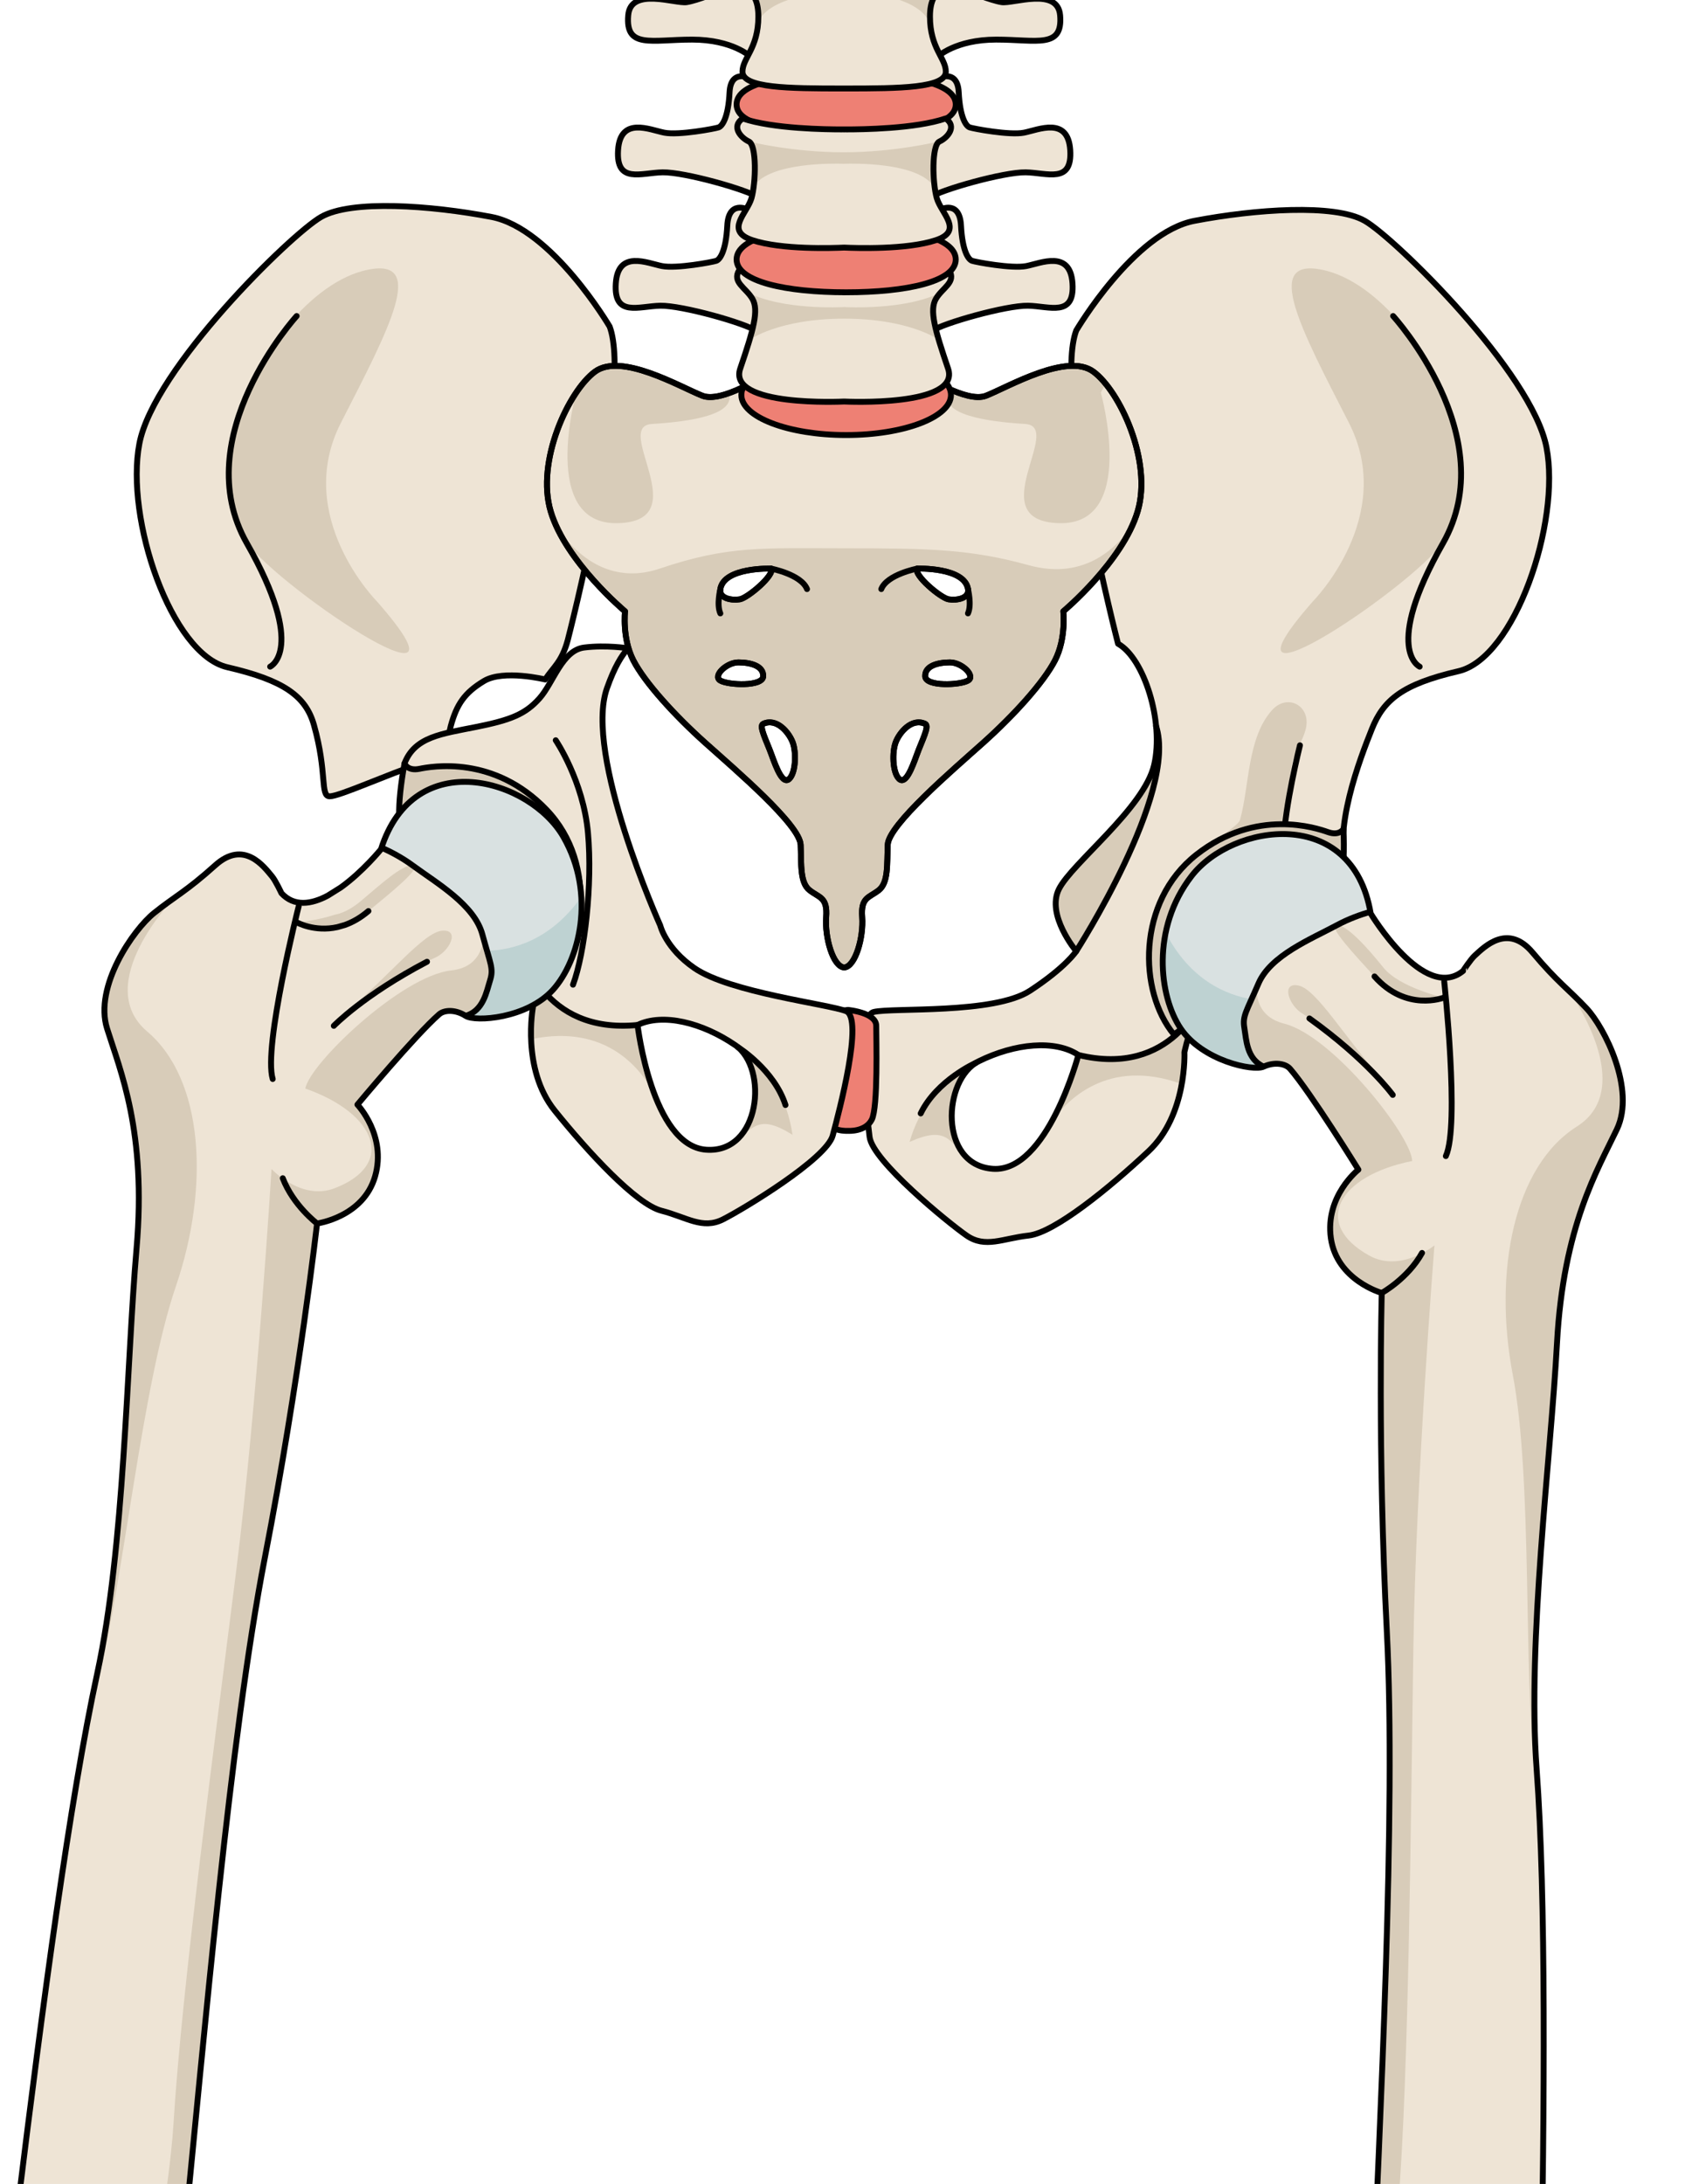 <?xml version="1.0" encoding="utf-8"?>
<!-- Generator: Adobe Illustrator 25.1.0, SVG Export Plug-In . SVG Version: 6.00 Build 0)  -->
<svg version="1.1" id="Camada_1" xmlns="http://www.w3.org/2000/svg" xmlns:xlink="http://www.w3.org/1999/xlink" x="0px" y="0px"
	 width="287.455px" height="370.813px" viewBox="0 0 287.455 370.813" enable-background="new 0 0 287.455 370.813"
	 xml:space="preserve">
<g>
	<defs>
		<rect id="SVGID_1_" width="287.455" height="370.813"/>
	</defs>
	<clipPath id="SVGID_2_">
		<use xlink:href="#SVGID_1_"  overflow="visible"/>
	</clipPath>
	<g clip-path="url(#SVGID_2_)">
		<g>
			<path fill="#EEE4D5" d="M147.734,193.031c0.485,4.08,13.3,14.54,16.483,16.749c3.188,2.204,6.128,0.488,10.539,0
				c4.409-0.494,13.721-8.089,20.34-14.284c6.619-6.199,6.125-16.844,6.125-16.844s1.961-9.312,6.621-15.191
				c4.656-5.884,16.418-15.685,21.075-14.95c-2.697-7.352,2.204-19.852,4.161-24.751c1.965-4.903,5.146-7.597,14.709-9.804
				c9.557-2.207,17.399-25.243,14.949-37.988c-2.454-12.742-25.735-35.534-30.881-38.473c-5.147-2.941-18.627-1.962-28.92,0
				c-10.289,1.96-20.093,18.623-20.093,18.623c-3.922,10.539,7.106,53.183,7.106,53.183c4.411,2.449,7.846,13.233,6.128,20.586
				c-1.717,7.351-13.97,16.665-16.173,21.075c-2.207,4.413,2.939,10.538,2.939,10.538s-1.717,2.695-7.842,6.706
				c-6.127,4.011-23.348,2.852-26.536,3.61C145.282,172.571,147.241,188.947,147.734,193.031z M166.273,180.19
				c6.158-3.041,12.978-3.702,16.934-1.065c0,0-5.277,19.964-14.516,19.329C159.456,197.82,160.116,183.234,166.273,180.19z"/>
			<path fill="#D8CCB9" d="M182.844,161.498c0,0-5.146-6.125-2.939-10.538c2.203-4.41,14.456-13.725,16.173-21.075
				c0.472-2.027,0.542-4.322,0.323-6.626C200.163,134.583,182.844,161.498,182.844,161.498z"/>
			<g>
				<path fill="#D8CCB9" d="M200.769,184.057c-12.618-4.565-19.596,2.8-22.18,6.52c2.936-5.234,4.544-11.181,4.611-11.428
					c2.77,0.459,5.826,1.122,9.141,0.679c7.828-1.052,11.32-8.944,11.32-8.944h0.028c-1.703,4.151-2.468,7.769-2.468,7.769
					S201.322,180.968,200.769,184.057z"/>
				<path fill="#D8CCB9" d="M167.931,179.439l0.004,0.002c-0.558,0.231-1.109,0.476-1.662,0.749
					c-4.979,2.46-6.359,12.468-1.823,16.543v-0.003c-3.206-2.809-3.415-5.739-9.919-2.847
					C157.782,182.441,167.931,179.439,167.931,179.439z"/>
				<path fill="#D8CCB9" d="M177.404,192.519c0.005-0.005,0.005-0.008,0.011-0.011c0,0.003-0.006,0.017-0.006,0.017L177.404,192.519
					z"/>
			</g>
			<path fill="#D8CCB9" d="M219.986,119.443c1.425,0.569,2.391,2.218,1.84,4.376c-0.568,2.243-2.043,3.895-2.416,6.32
				c-0.475,3.061-0.695,6.188-1.027,9.269c-0.573,5.252-1.643,9.533-11.867,8.924c-10.223-0.608,3.617-7.213,4.152-9.129
				c1.613-5.766,1.198-13.885,5.428-18.618C217.298,119.24,218.802,118.965,219.986,119.443z"/>
			<path fill="#D8CCB9" d="M223.071,102.081c0,0,14.248-14.373,6.094-30.298c-8.156-15.922-14.635-27.982-4.644-26.001
				c9.981,1.982,18.987,15.125,21.121,22.451c2.134,7.321,3.621,16.062,0,23.081C242.023,98.335,203.544,124.285,223.071,102.081z"
				/>
			<path fill="none" stroke="#000000" stroke-linecap="round" stroke-linejoin="round" stroke-miterlimit="10" d="M147.734,193.031
				c0.485,4.08,13.3,14.54,16.483,16.749c3.188,2.204,6.128,0.488,10.539,0c4.409-0.494,13.721-8.089,20.34-14.284
				c6.619-6.199,6.125-16.844,6.125-16.844s1.961-9.312,6.621-15.191c4.656-5.884,16.418-15.685,21.075-14.95
				c-2.697-7.352,2.204-19.852,4.161-24.751c1.965-4.903,5.146-7.597,14.709-9.804c9.557-2.207,17.399-25.243,14.949-37.988
				c-2.454-12.742-25.735-35.534-30.881-38.473c-5.147-2.941-18.627-1.962-28.92,0c-10.289,1.96-20.093,18.623-20.093,18.623
				c-3.922,10.539,7.106,53.183,7.106,53.183c4.411,2.449,7.846,13.233,6.128,20.586c-1.717,7.351-13.97,16.665-16.173,21.075
				c-2.207,4.413,2.939,10.538,2.939,10.538s-1.717,2.695-7.842,6.706c-6.127,4.011-23.348,2.852-26.536,3.61
				C145.282,172.571,147.241,188.947,147.734,193.031z M166.273,180.19c6.158-3.041,12.978-3.702,16.934-1.065
				c0,0-5.277,19.964-14.516,19.329C159.456,197.82,160.116,183.234,166.273,180.19z"/>
			<path fill="none" stroke="#000000" stroke-linecap="round" stroke-linejoin="round" stroke-miterlimit="10" d="M236.68,53.659
				c0,0,18.737,20.517,8.465,38.581c-10.269,18.065-3.96,20.95-3.96,20.95"/>
			<path fill="none" stroke="#000000" stroke-linecap="round" stroke-linejoin="round" stroke-miterlimit="10" d="M220.85,126.545
				c0,0-2.628,10.563-2.75,16.39c-0.126,5.827-7.433,5.397-7.433,5.397"/>
			<path fill="none" stroke="#000000" stroke-linecap="round" stroke-linejoin="round" stroke-miterlimit="10" d="M182.844,161.498
				c0,0,17.323-26.918,13.551-38.243"/>
			<g>
				<path fill="#D8CCB9" d="M228.249,140.738c0,0-0.661,1.239-2.63,0.545c-1.967-0.694-12.187-4.15-22.354,3.827
					c-10.167,7.978-9.872,23.243-3.828,30.54c0,0,11.828-8.298,18.89-13.752C225.389,156.443,228.795,155.585,228.249,140.738z"/>
				<path fill="none" stroke="#000000" stroke-linecap="round" stroke-linejoin="round" stroke-miterlimit="10" d="M228.249,140.738
					c0,0-0.661,1.239-2.63,0.545c-1.967-0.694-12.187-4.15-22.354,3.827c-10.167,7.978-9.872,23.243-3.828,30.54
					c0,0,11.828-8.298,18.89-13.752C225.389,156.443,228.795,155.585,228.249,140.738z"/>
			</g>
			<path fill="none" stroke="#000000" stroke-linecap="round" stroke-linejoin="round" stroke-miterlimit="10" d="M204.314,169.438
				c0,0-5.154,13.578-21.107,9.687"/>
			<path fill="none" stroke="#000000" stroke-linecap="round" stroke-linejoin="round" stroke-miterlimit="10" d="M165.804,180.452
				c0,0-6.648,2.938-9.385,8.596"/>
			<g>
				<path fill="#EEE4D5" d="M56.014,135.204c1.659,0,9.622-3.65,15.594-5.641c5.972-1.991,3.982-2.654,4.977-6.304
					c0.995-3.65,2.323-5.64,5.641-7.631c3.318-1.991,10.394-0.261,10.394-0.261c1.4-2.147,2.831-2.943,3.847-6.731
					c0,0,11.031-42.644,7.11-53.183c0,0-9.804-16.663-20.098-18.623c-10.294-1.962-23.774-2.941-28.917,0
					c-5.146,2.939-28.429,25.731-30.879,38.473c-2.453,12.745,5.392,35.781,14.949,37.988c9.557,2.207,13.313,4.889,14.704,9.804
					C55.637,131.226,54.355,135.204,56.014,135.204z"/>
				<path fill="#D8CCB9" d="M64.01,102.081c0,0-14.245-14.373-6.091-30.298c8.15-15.922,14.629-27.982,4.647-26.001
					c-9.99,1.982-18.997,15.125-21.126,22.451c-2.132,7.321-3.624,16.062,0,23.081C45.061,98.335,83.535,124.285,64.01,102.081z"/>
				<path fill="none" stroke="#000000" stroke-linecap="round" stroke-linejoin="round" stroke-miterlimit="10" d="M50.399,53.659
					c0,0-18.729,20.517-8.461,38.581c10.27,18.065,3.959,20.95,3.959,20.95"/>
				<path fill="none" stroke="#000000" stroke-linecap="round" stroke-linejoin="round" stroke-miterlimit="10" d="M56.014,135.204
					c1.659,0,9.622-3.65,15.594-5.641c5.972-1.991,3.982-2.654,4.977-6.304c0.995-3.65,2.323-5.64,5.641-7.631
					c3.318-1.991,10.394-0.261,10.394-0.261c1.4-2.147,2.831-2.943,3.847-6.731c0,0,11.031-42.644,7.11-53.183
					c0,0-9.804-16.663-20.098-18.623c-10.294-1.962-23.774-2.941-28.917,0c-5.146,2.939-28.429,25.731-30.879,38.473
					c-2.453,12.745,5.392,35.781,14.949,37.988c9.557,2.207,13.313,4.889,14.704,9.804
					C55.637,131.226,54.355,135.204,56.014,135.204z"/>
			</g>
			<path fill="#EE8074" d="M144.072,192.004c0,0,2.966,0.22,4.042-1.913c1.075-2.134,0.751-13.652,0.751-15.917
				c0-2.267-4.793-2.704-4.793-2.704s-4.802,0.438-4.802,2.704c0,2.266-0.322,13.783,0.753,15.917
				C141.1,192.224,144.072,192.004,144.072,192.004z"/>
			<path fill="none" stroke="#000000" stroke-linecap="round" stroke-linejoin="round" stroke-miterlimit="10" d="M144.072,192.004
				c0,0,2.966,0.22,4.042-1.913c1.075-2.134,0.751-13.652,0.751-15.917c0-2.267-4.793-2.704-4.793-2.704s-4.802,0.438-4.802,2.704
				c0,2.266-0.322,13.783,0.753,15.917C141.1,192.224,144.072,192.004,144.072,192.004z"/>
			<g>
				<g>
					<path fill="#EEE4D5" d="M185.751,63.099c-4.461-3.276-14.41,2.573-18.232,4.091c-3.283,1.303-10.586-3.507-10.586-3.507
						l-13.512-0.117l-13.522,0.117c0,0-7.3,4.81-10.577,3.507c-3.829-1.518-13.772-7.367-18.236-4.091
						c-4.461,3.272-10.073,15.201-7.525,23.74c2.549,8.536,12.626,16.959,12.626,16.959s-0.514,4.559,1.4,8.302
						c1.914,3.738,7.012,9.357,12.244,14.036c5.225,4.674,16.062,13.916,16.192,17.308c0.128,3.391-0.131,6.43,1.53,7.718
						c1.656,1.287,3.061,1.171,2.805,4.561c-0.254,3.393,1.146,8.42,3.062,8.539c1.91-0.119,3.312-5.146,3.059-8.539
						c-0.258-3.39,1.146-3.274,2.801-4.561c1.66-1.289,1.404-4.327,1.535-7.718c0.125-3.392,10.967-12.634,16.193-17.308
						c5.227-4.678,10.326-10.297,12.238-14.036c1.918-3.743,1.402-8.302,1.402-8.302s10.074-8.423,12.624-16.959
						C195.823,78.3,190.216,66.371,185.751,63.099z M122.378,100.019c0.616-3.76,8.622-3.477,8.622-3.477
						c0.68,1.064-3.969,4.989-5.319,5.214C124.336,101.981,122.12,101.629,122.378,100.019z M122.378,115.554
						c-1.343-0.783,1.041-3.084,3.059-3.084c2.02,0,4.28,0.558,4.223,2.354C129.597,116.619,123.726,116.34,122.378,115.554z
						 M134.121,132.213c-1.102,1.121-2.199-1.74-3.052-4.097c-0.852-2.355-2.197-4.856-1.41-5.218
						c2.322-1.066,4.398,1.516,5.012,3.146C135.284,127.671,135.222,131.091,134.121,132.213z M155.831,96.542
						c0,0,8.014-0.283,8.626,3.477c0.259,1.61-1.958,1.962-3.303,1.737C159.81,101.532,155.161,97.607,155.831,96.542z
						 M155.767,128.117c-0.85,2.357-1.951,5.218-3.051,4.097c-1.102-1.122-1.164-4.542-0.551-6.168
						c0.613-1.631,2.685-4.213,5.012-3.146C157.966,123.26,156.618,125.761,155.767,128.117z M164.457,115.554
						c-1.345,0.786-7.218,1.065-7.276-0.73c-0.062-1.795,2.199-2.354,4.213-2.354C163.417,112.47,165.799,114.771,164.457,115.554z"
						/>
					<g>
						<path fill="#D8CCB9" d="M185.751,63.099c-4.461-3.276-14.41,2.573-18.232,4.091c-1.442,0.572-3.657-0.034-5.693-0.897
							c-0.238,0.121-0.472,0.237-0.711,0.359c-1.367,3.733,6.314,4.921,13.049,5.333c6.737,0.413-7.64,16.482,5.766,16.844
							c13.399,0.363,7.086-22.177,7.086-22.177l0.808-1.518C187.128,64.288,186.43,63.593,185.751,63.099z"/>
						<path fill="#D8CCB9" d="M110.748,71.985c6.675-0.406,14.267-1.581,13.073-5.233c-1.668,0.593-3.334,0.899-4.5,0.438
							c-3.829-1.518-13.772-7.367-18.236-4.091c-1.043,0.764-2.145,2.004-3.191,3.553l0,0c0,0-6.309,22.54,7.092,22.177
							C118.382,88.468,104.009,72.398,110.748,71.985z"/>
					</g>
					<path fill="#D8CCB9" d="M192.521,88.879c-2.379,3.698-7.961,9.795-17.781,7.079c-9.782-2.705-16.826-2.868-30.983-2.868
						c-14.159,0-19.985-0.501-31.661,3.448c-11.617,3.924-17.735-7.585-17.802-7.708c3.335,7.809,11.894,14.969,11.894,14.969
						s-0.514,4.559,1.4,8.302c1.914,3.738,7.012,9.357,12.244,14.036c5.225,4.674,16.062,13.916,16.192,17.308
						c0.128,3.391-0.131,6.43,1.53,7.718c1.656,1.287,3.061,1.171,2.805,4.561c-0.254,3.393,1.146,8.42,3.062,8.539
						c1.91-0.119,3.312-5.146,3.059-8.539c-0.258-3.39,1.146-3.274,2.801-4.561c1.66-1.289,1.404-4.327,1.535-7.718
						c0.125-3.392,10.967-12.634,16.193-17.308c5.227-4.678,10.326-10.297,12.238-14.036c1.918-3.743,1.402-8.302,1.402-8.302
						S189.172,96.671,192.521,88.879z M122.378,100.019c0.616-3.76,8.622-3.477,8.622-3.477c0.68,1.064-3.969,4.989-5.319,5.214
						C124.336,101.981,122.12,101.629,122.378,100.019z M122.378,115.554c-1.343-0.783,1.041-3.084,3.059-3.084
						c2.02,0,4.28,0.558,4.223,2.354C129.597,116.619,123.726,116.34,122.378,115.554z M134.121,132.213
						c-1.102,1.121-2.199-1.74-3.052-4.097c-0.852-2.355-2.197-4.856-1.41-5.218c2.322-1.066,4.398,1.516,5.012,3.146
						C135.284,127.671,135.222,131.091,134.121,132.213z M155.831,96.542c0,0,8.014-0.283,8.626,3.477
						c0.259,1.61-1.958,1.962-3.303,1.737C159.81,101.532,155.161,97.607,155.831,96.542z M155.767,128.117
						c-0.85,2.357-1.951,5.218-3.051,4.097c-1.102-1.122-1.164-4.542-0.551-6.168c0.613-1.631,2.685-4.213,5.012-3.146
						C157.966,123.26,156.618,125.761,155.767,128.117z M164.457,115.554c-1.345,0.786-7.218,1.065-7.276-0.73
						c-0.062-1.795,2.199-2.354,4.213-2.354C163.417,112.47,165.799,114.771,164.457,115.554z"/>
					<path fill="none" stroke="#000000" stroke-linecap="round" stroke-linejoin="round" stroke-miterlimit="10" d="M185.751,63.099
						c-4.461-3.276-14.41,2.573-18.232,4.091c-3.283,1.303-10.586-3.507-10.586-3.507l-13.512-0.117l-13.522,0.117
						c0,0-7.3,4.81-10.577,3.507c-3.829-1.518-13.772-7.367-18.236-4.091c-4.461,3.272-10.073,15.201-7.525,23.74
						c2.549,8.536,12.626,16.959,12.626,16.959s-0.514,4.559,1.4,8.302c1.914,3.738,7.012,9.357,12.244,14.036
						c5.225,4.674,16.062,13.916,16.192,17.308c0.128,3.391-0.131,6.43,1.53,7.718c1.656,1.287,3.061,1.171,2.805,4.561
						c-0.254,3.393,1.146,8.42,3.062,8.539c1.91-0.119,3.312-5.146,3.059-8.539c-0.258-3.39,1.146-3.274,2.801-4.561
						c1.66-1.289,1.404-4.327,1.535-7.718c0.125-3.392,10.967-12.634,16.193-17.308c5.227-4.678,10.326-10.297,12.238-14.036
						c1.918-3.743,1.402-8.302,1.402-8.302s10.074-8.423,12.624-16.959C195.823,78.3,190.216,66.371,185.751,63.099z
						 M122.378,100.019c0.616-3.76,8.622-3.477,8.622-3.477c0.68,1.064-3.969,4.989-5.319,5.214
						C124.336,101.981,122.12,101.629,122.378,100.019z M122.378,115.554c-1.343-0.783,1.041-3.084,3.059-3.084
						c2.02,0,4.28,0.558,4.223,2.354C129.597,116.619,123.726,116.34,122.378,115.554z M134.121,132.213
						c-1.102,1.121-2.199-1.74-3.052-4.097c-0.852-2.355-2.197-4.856-1.41-5.218c2.322-1.066,4.398,1.516,5.012,3.146
						C135.284,127.671,135.222,131.091,134.121,132.213z M155.831,96.542c0,0,8.014-0.283,8.626,3.477
						c0.259,1.61-1.958,1.962-3.303,1.737C159.81,101.532,155.161,97.607,155.831,96.542z M155.767,128.117
						c-0.85,2.357-1.951,5.218-3.051,4.097c-1.102-1.122-1.164-4.542-0.551-6.168c0.613-1.631,2.685-4.213,5.012-3.146
						C157.966,123.26,156.618,125.761,155.767,128.117z M164.457,115.554c-1.345,0.786-7.218,1.065-7.276-0.73
						c-0.062-1.795,2.199-2.354,4.213-2.354C163.417,112.47,165.799,114.771,164.457,115.554z"/>
					<path fill="none" stroke="#000000" stroke-linecap="round" stroke-linejoin="round" stroke-miterlimit="10" d="M185.751,63.099
						c-4.461-3.276-14.41,2.573-18.232,4.091c-3.283,1.303-10.586-3.507-10.586-3.507l-13.512-0.117l-13.522,0.117
						c0,0-7.3,4.81-10.577,3.507c-3.829-1.518-13.772-7.367-18.236-4.091c-4.461,3.272-10.073,15.201-7.525,23.74
						c2.549,8.536,12.626,16.959,12.626,16.959s-0.514,4.559,1.4,8.302c1.914,3.738,7.012,9.357,12.244,14.036
						c5.225,4.674,16.062,13.916,16.192,17.308c0.128,3.391-0.131,6.43,1.53,7.718c1.656,1.287,3.061,1.171,2.805,4.561
						c-0.254,3.393,1.146,8.42,3.062,8.539c1.91-0.119,3.312-5.146,3.059-8.539c-0.258-3.39,1.146-3.274,2.801-4.561
						c1.66-1.289,1.404-4.327,1.535-7.718c0.125-3.392,10.967-12.634,16.193-17.308c5.227-4.678,10.326-10.297,12.238-14.036
						c1.918-3.743,1.402-8.302,1.402-8.302s10.074-8.423,12.624-16.959C195.823,78.3,190.216,66.371,185.751,63.099z
						 M122.378,100.019c0.616-3.76,8.622-3.477,8.622-3.477c0.68,1.064-3.969,4.989-5.319,5.214
						C124.336,101.981,122.12,101.629,122.378,100.019z M122.378,115.554c-1.343-0.783,1.041-3.084,3.059-3.084
						c2.02,0,4.28,0.558,4.223,2.354C129.597,116.619,123.726,116.34,122.378,115.554z M134.121,132.213
						c-1.102,1.121-2.199-1.74-3.052-4.097c-0.852-2.355-2.197-4.856-1.41-5.218c2.322-1.066,4.398,1.516,5.012,3.146
						C135.284,127.671,135.222,131.091,134.121,132.213z M155.831,96.542c0,0,8.014-0.283,8.626,3.477
						c0.259,1.61-1.958,1.962-3.303,1.737C159.81,101.532,155.161,97.607,155.831,96.542z M155.767,128.117
						c-0.85,2.357-1.951,5.218-3.051,4.097c-1.102-1.122-1.164-4.542-0.551-6.168c0.613-1.631,2.685-4.213,5.012-3.146
						C157.966,123.26,156.618,125.761,155.767,128.117z M164.457,115.554c-1.345,0.786-7.218,1.065-7.276-0.73
						c-0.062-1.795,2.199-2.354,4.213-2.354C163.417,112.47,165.799,114.771,164.457,115.554z"/>
					<path fill="#EE8074" d="M159.667-113.643c0,2.402-7.123,2.664-15.911,2.664c-8.79,0-15.911-0.261-15.911-2.664
						c0-2.403,7.121-2.925,15.911-2.925C152.544-116.568,159.667-116.046,159.667-113.643z"/>
					<path fill="none" stroke="#000000" stroke-linecap="round" stroke-linejoin="round" stroke-miterlimit="10" d="
						M159.667-113.643c0,2.402-7.123,2.664-15.911,2.664c-8.79,0-15.911-0.261-15.911-2.664c0-2.403,7.121-2.925,15.911-2.925
						C152.544-116.568,159.667-116.046,159.667-113.643z"/>
					<path fill="#EEE4D5" d="M158.165-111.413c0-2.385-12.479-2.168-14.754-2.107c-2.275-0.061-14.75-0.278-14.75,2.107
						c0,2.622,2.287,3.906,2.287,6.47c0,2.565-2.287,3.092-2.287,5.709c0,2.389,12.475,0.438,14.75,0.062
						c2.275,0.376,14.754,2.326,14.754-0.062c0-2.617-2.286-3.144-2.286-5.709C155.879-107.507,158.165-108.791,158.165-111.413z"/>
					<path fill="#D8CCB9" d="M143.387-111.215c-11.329,0-13.802,2.179-14.014,2.296h-0.002c0.539,1.017,1.241,1.936,1.487,3.112
						c0,0,0.01,0,0.02-0.002c3.996-4.859,21.018-4.859,25.02,0c0.024,0.004,0.047,0.008,0.07,0.01
						c0.24-1.182,0.945-2.104,1.492-3.126l-0.061,0.006C157.189-109.037,154.713-111.215,143.387-111.215z"/>
					<path fill="none" stroke="#000000" stroke-linecap="round" stroke-linejoin="round" stroke-miterlimit="10" d="
						M158.165-111.413c0-2.385-12.479-2.168-14.754-2.107c-2.275-0.061-14.75-0.278-14.75,2.107c0,2.622,2.287,3.906,2.287,6.47
						c0,2.565-2.287,3.092-2.287,5.709c0,2.389,12.475,0.438,14.75,0.062c2.275,0.376,14.754,2.326,14.754-0.062
						c0-2.617-2.286-3.144-2.286-5.709C155.879-107.507,158.165-108.791,158.165-111.413z"/>
					<path fill="#EEE4D5" d="M127.845-95.933c0,0-1.295,3.776-4.739,3.776c-3.443,0-3.558-1.269-5.429-1.269
						c-1.87,0-2.355,1.542-2.355,3.809c0,3.983,1.834,5.218,3.349,5.218c1.515,0,1.437-2.265,6.159-0.617
						c4.715,1.647,6.961,3.09,6.961,3.09S134.304-94.836,127.845-95.933z"/>
					<path fill="#EEE4D5" d="M158.986-95.933c0,0,1.29,3.776,4.73,3.776c3.445,0,3.561-1.269,5.433-1.269
						c1.871,0,2.358,1.542,2.358,3.809c0,3.983-1.834,5.218-3.355,5.218c-1.514,0-1.438-2.265-6.152-0.617
						c-4.719,1.647-6.964,3.09-6.964,3.09S152.525-94.836,158.986-95.933z"/>
					<path fill="none" stroke="#000000" stroke-linecap="round" stroke-linejoin="round" stroke-miterlimit="10" d="M127.845-95.933
						c0,0-1.295,3.776-4.739,3.776c-3.443,0-3.558-1.269-5.429-1.269c-1.87,0-2.355,1.542-2.355,3.809
						c0,3.983,1.834,5.218,3.349,5.218c1.515,0,1.437-2.265,6.159-0.617c4.715,1.647,6.961,3.09,6.961,3.09
						S134.304-94.836,127.845-95.933z"/>
					<path fill="none" stroke="#000000" stroke-linecap="round" stroke-linejoin="round" stroke-miterlimit="10" d="M158.986-95.933
						c0,0,1.29,3.776,4.73,3.776c3.445,0,3.561-1.269,5.433-1.269c1.871,0,2.358,1.542,2.358,3.809c0,3.983-1.834,5.218-3.355,5.218
						c-1.514,0-1.438-2.265-6.152-0.617c-4.719,1.647-6.964,3.09-6.964,3.09S152.525-94.836,158.986-95.933z"/>
					<path fill="#EE8074" d="M160.652-96.556c0,2.553-7.562,2.828-16.896,2.828c-9.336,0-16.898-0.274-16.898-2.828
						s7.562-3.109,16.898-3.109C153.089-99.665,160.652-99.109,160.652-96.556z"/>
					<path fill="none" stroke="#000000" stroke-linecap="round" stroke-linejoin="round" stroke-miterlimit="10" d="M160.652-96.556
						c0,2.553-7.562,2.828-16.896,2.828c-9.336,0-16.898-0.274-16.898-2.828s7.562-3.109,16.898-3.109
						C153.089-99.665,160.652-99.109,160.652-96.556z"/>
					<path fill="#EEE4D5" d="M158.546-94.101c0-3.024-12.828-2.616-15.135-2.523c-2.304-0.094-15.133-0.502-15.133,2.523
						c0,2.562,2.034,3.498,2.034,6.993c0,3.5-2.034,3.266-2.034,6.706c0,3.13,12.829,0.893,15.133,0.467
						c2.307,0.426,15.135,2.663,15.135-0.467c0-3.44-2.035-3.206-2.035-6.706C156.511-90.603,158.546-91.539,158.546-94.101z"/>
					<path fill="#D8CCB9" d="M156.105-88.056c0.177-0.061,0.338-0.129,0.488-0.193c0.265-1.843,1.139-2.882,1.627-4.137
						c-0.018-0.022-0.026-0.037-0.026-0.037s-4.942-1.977-14.782-1.982l0,0c-0.01,0-0.016,0-0.016,0c-0.02,0-0.025,0-0.037,0l0,0
						c-9.534,0.006-14.471,1.861-14.764,1.977c0.482,1.278,1.376,2.325,1.641,4.205c0.133,0.059,0.276,0.11,0.432,0.168
						C135.064-93.342,151.706-93.342,156.105-88.056z"/>
					<path fill="none" stroke="#000000" stroke-linecap="round" stroke-linejoin="round" stroke-miterlimit="10" d="M158.546-94.101
						c0-3.024-12.828-2.616-15.135-2.523c-2.304-0.094-15.133-0.502-15.133,2.523c0,2.562,2.034,3.498,2.034,6.993
						c0,3.5-2.034,3.266-2.034,6.706c0,3.13,12.829,0.893,15.133,0.467c2.307,0.426,15.135,2.663,15.135-0.467
						c0-3.44-2.035-3.206-2.035-6.706C156.511-90.603,158.546-91.539,158.546-94.101z"/>
					<g>
						<path fill="#EE8074" d="M161.394-76.75c0,2.667-7.899,3.366-17.638,3.366c-9.741,0-17.641-0.699-17.641-3.366
							c0-2.663,7.899-3.652,17.641-3.652C153.495-80.402,161.394-79.413,161.394-76.75z"/>
						<path fill="none" stroke="#000000" stroke-linecap="round" stroke-linejoin="round" stroke-miterlimit="10" d="M161.394-76.75
							c0,2.667-7.899,3.366-17.638,3.366c-9.741,0-17.641-0.699-17.641-3.366c0-2.663,7.899-3.652,17.641-3.652
							C153.495-80.402,161.394-79.413,161.394-76.75z"/>
						<path fill="#EEE4D5" d="M126.589-74.556c0,0-2.227,0.674-1.592,5.19c-4.31,1.739-7.463,2.232-9.588,2.232
							c-2.126,0-7.8-1.818-7.8,2.727c0,4.542,5.161,3.194,8.074,3.194c2.912,0,7.128-0.913,11.5,1.997
							C131.159-64.407,133.337-72.654,126.589-74.556z"/>
						<path fill="#EEE4D5" d="M160.237-74.556c0,0,2.227,0.674,1.588,5.19c4.31,1.739,7.465,2.232,9.593,2.232
							c2.124,0,7.794-1.818,7.794,2.727c0,4.542-5.158,3.194-8.07,3.194c-2.912,0-7.132-0.913-11.5,1.997
							C155.669-64.407,153.489-72.654,160.237-74.556z"/>
						<path fill="none" stroke="#000000" stroke-linecap="round" stroke-linejoin="round" stroke-miterlimit="10" d="
							M126.589-74.556c0,0-2.227,0.674-1.592,5.19c-4.31,1.739-7.463,2.232-9.588,2.232c-2.126,0-7.8-1.818-7.8,2.727
							c0,4.542,5.161,3.194,8.074,3.194c2.912,0,7.128-0.913,11.5,1.997C131.159-64.407,133.337-72.654,126.589-74.556z"/>
						<path fill="none" stroke="#000000" stroke-linecap="round" stroke-linejoin="round" stroke-miterlimit="10" d="
							M160.237-74.556c0,0,2.227,0.674,1.588,5.19c4.31,1.739,7.465,2.232,9.593,2.232c2.124,0,7.794-1.818,7.794,2.727
							c0,4.542-5.158,3.194-8.07,3.194c-2.912,0-7.132-0.913-11.5,1.997C155.669-64.407,153.489-72.654,160.237-74.556z"/>
						<path fill="#EEE4D5" d="M157.571-67.951c0-2.526,3.48-3.792,3.48-5.773c0-1.936-6.669-2.61-17.282-2.636v-0.004
							c-0.123,0-0.236,0-0.357,0c-0.115,0-0.234,0-0.357,0v0.004c-10.608,0.025-17.275,0.7-17.275,2.636
							c0,1.981,3.478,3.247,3.478,5.773c0,2.534-0.602,4.508-1.738,6.272c-1.141,1.758-1.559,2.197-0.427,4.068
							c3.412-2.033,14.224-2.638,16.319-2.734c2.096,0.097,12.91,0.701,16.318,2.734c1.139-1.871,0.717-2.311-0.424-4.068
							C158.169-63.443,157.571-65.417,157.571-67.951z"/>
						<path fill="#D8CCB9" d="M143.411-73.383L143.411-73.383c-0.01,0-0.016,0-0.016,0c-0.02,0-0.025,0-0.037,0l0,0
							c-11.688-0.008-16.195,1.979-16.201,1.98c0.973,0.986,2.1,2.017,2.1,3.452c0,0.333-0.014,0.651-0.034,0.965l0,0
							c3.62-5.045,13.372-4.476,14.136-4.422v0.005c0,0,0.012-0.002,0.028-0.002c0.015,0,0.025,0.002,0.025,0.002v-0.005
							c0.767-0.053,10.52-0.622,14.137,4.422c0.016-0.011,0.033-0.026,0.049-0.039c-0.016-0.299-0.025-0.61-0.025-0.926
							c0-1.409,1.081-2.428,2.043-3.397c0-0.034,0-0.055,0-0.055S155.109-73.391,143.411-73.383z"/>
						<path fill="none" stroke="#000000" stroke-linecap="round" stroke-linejoin="round" stroke-miterlimit="10" d="
							M157.571-67.951c0-2.526,3.48-3.792,3.48-5.773c0-1.936-6.669-2.61-17.282-2.636v-0.004c-0.123,0-0.236,0-0.357,0
							c-0.115,0-0.234,0-0.357,0v0.004c-10.608,0.025-17.275,0.7-17.275,2.636c0,1.981,3.478,3.247,3.478,5.773
							c0,2.534-0.602,4.508-1.738,6.272c-1.141,1.758-1.559,2.197-0.427,4.068c3.412-2.033,14.224-2.638,16.319-2.734
							c2.096,0.097,12.91,0.701,16.318,2.734c1.139-1.871,0.717-2.311-0.424-4.068C158.169-63.443,157.571-65.417,157.571-67.951z"
							/>
					</g>
					<path fill="#EEE4D5" d="M128.073,13.518c0,0-3.9-2.25-4.126,2.143c-0.222,4.397-1.273,5.771-1.87,5.973
						c-0.604,0.209-6.74,1.374-9.21,0.895c-2.472-0.484-7.485-2.814-7.862,2.954c-0.371,5.765,3.894,3.842,7.565,3.777
						c3.663-0.07,14.448,2.951,16.394,4.323C130.911,34.957,133.539,17.43,128.073,13.518z"/>
					<path fill="#EEE4D5" d="M158.753,13.518c0,0,3.902-2.25,4.123,2.143c0.225,4.397,1.274,5.771,1.873,5.973
						c0.6,0.209,6.737,1.374,9.213,0.895c2.466-0.484,7.484-2.814,7.858,2.954c0.374,5.765-3.892,3.842-7.562,3.777
						c-3.669-0.07-14.448,2.951-16.396,4.323C155.917,34.957,153.288,17.43,158.753,13.518z"/>
					<path fill="none" stroke="#000000" stroke-linecap="round" stroke-linejoin="round" stroke-miterlimit="10" d="M128.073,13.518
						c0,0-3.9-2.25-4.126,2.143c-0.222,4.397-1.273,5.771-1.87,5.973c-0.604,0.209-6.74,1.374-9.21,0.895
						c-2.472-0.484-7.485-2.814-7.862,2.954c-0.371,5.765,3.894,3.842,7.565,3.777c3.663-0.07,14.448,2.951,16.394,4.323
						C130.911,34.957,133.539,17.43,128.073,13.518z"/>
					<path fill="none" stroke="#000000" stroke-linecap="round" stroke-linejoin="round" stroke-miterlimit="10" d="M158.753,13.518
						c0,0,3.902-2.25,4.123,2.143c0.225,4.397,1.274,5.771,1.873,5.973c0.6,0.209,6.737,1.374,9.213,0.895
						c2.466-0.484,7.484-2.814,7.858,2.954c0.374,5.765-3.892,3.842-7.562,3.777c-3.669-0.07-14.448,2.951-16.396,4.323
						C155.917,34.957,153.288,17.43,158.753,13.518z"/>
					<path fill="#EEE4D5" d="M127.001,35.563c0,0-3.225-1.646-3.443,2.747c-0.227,4.394-1.277,5.768-1.874,5.973
						c-0.597,0.207-6.739,1.372-9.207,0.893c-2.47-0.479-7.486-2.813-7.858,2.954c-0.377,5.769,3.891,3.846,7.557,3.775
						c3.668-0.068,14.449,2.953,16.396,4.329C130.515,57.605,132.47,39.476,127.001,35.563z"/>
					<path fill="#EEE4D5" d="M159.825,35.563c0,0,3.217-1.646,3.443,2.747c0.226,4.394,1.275,5.768,1.875,5.973
						c0.598,0.207,6.736,1.372,9.203,0.893c2.475-0.479,7.49-2.813,7.861,2.954c0.377,5.769-3.889,3.846-7.557,3.775
						c-3.67-0.068-14.452,2.953-16.399,4.329C156.307,57.605,154.359,39.476,159.825,35.563z"/>
					<path fill="none" stroke="#000000" stroke-linecap="round" stroke-linejoin="round" stroke-miterlimit="10" d="M127.001,35.563
						c0,0-3.225-1.646-3.443,2.747c-0.227,4.394-1.277,5.768-1.874,5.973c-0.597,0.207-6.739,1.372-9.207,0.893
						c-2.47-0.479-7.486-2.813-7.858,2.954c-0.377,5.769,3.891,3.846,7.557,3.775c3.668-0.068,14.449,2.953,16.396,4.329
						C130.515,57.605,132.47,39.476,127.001,35.563z"/>
					<path fill="none" stroke="#000000" stroke-linecap="round" stroke-linejoin="round" stroke-miterlimit="10" d="M159.825,35.563
						c0,0,3.217-1.646,3.443,2.747c0.226,4.394,1.275,5.768,1.875,5.973c0.598,0.207,6.736,1.372,9.203,0.893
						c2.475-0.479,7.49-2.813,7.861,2.954c0.377,5.769-3.889,3.846-7.557,3.775c-3.67-0.068-14.452,2.953-16.399,4.329
						C156.307,57.605,154.359,39.476,159.825,35.563z"/>
					<path fill="#EE8074" d="M162.373,17.735c0,3.759-8.336,4.749-18.617,4.749c-10.282,0-18.616-0.99-18.616-4.749
						c0-3.757,8.334-5.161,18.616-5.161C154.037,12.574,162.373,13.978,162.373,17.735z"/>
					<path fill="none" stroke="#000000" stroke-linecap="round" stroke-linejoin="round" stroke-miterlimit="10" d="M162.373,17.735
						c0,3.759-8.336,4.749-18.617,4.749c-10.282,0-18.616-0.99-18.616-4.749c0-3.757,8.334-5.161,18.616-5.161
						C154.037,12.574,162.373,13.978,162.373,17.735z"/>
					<g>
						<path fill="#EE8074" d="M162.072-55.57c0,3.49-8.198,4.407-18.316,4.407c-10.12,0-18.319-0.917-18.319-4.407
							c0-3.489,8.199-4.789,18.319-4.789C153.874-60.359,162.072-59.059,162.072-55.57z"/>
						<path fill="none" stroke="#000000" stroke-linecap="round" stroke-linejoin="round" stroke-miterlimit="10" d="M162.072-55.57
							c0,3.49-8.198,4.407-18.316,4.407c-10.12,0-18.319-0.917-18.319-4.407c0-3.489,8.199-4.789,18.319-4.789
							C153.874-60.359,162.072-59.059,162.072-55.57z"/>
						<path fill="#EEE4D5" d="M126.367-52.831c0,0-2.345,0.755-1.671,5.847c-4.534,1.96-7.852,2.517-10.083,2.517
							c-2.231,0-8.198-2.048-8.198,3.068c0,5.123,5.423,3.6,8.487,3.6c3.063,0,7.497-1.025,12.087,2.255
							C131.171-41.399,133.462-50.686,126.367-52.831z"/>
						<path fill="#EEE4D5" d="M160.458-52.831c0,0,2.346,0.755,1.675,5.847c4.528,1.96,7.846,2.517,10.079,2.517
							s8.201-2.048,8.201,3.068c0,5.123-5.426,3.6-8.486,3.6c-3.059,0-7.494-1.025-12.097,2.255
							C155.655-41.399,153.366-50.686,160.458-52.831z"/>
						<path fill="none" stroke="#000000" stroke-linecap="round" stroke-linejoin="round" stroke-miterlimit="10" d="
							M126.367-52.831c0,0-2.345,0.755-1.671,5.847c-4.534,1.96-7.852,2.517-10.083,2.517c-2.231,0-8.198-2.048-8.198,3.068
							c0,5.123,5.423,3.6,8.487,3.6c3.063,0,7.497-1.025,12.087,2.255C131.171-41.399,133.462-50.686,126.367-52.831z"/>
						<path fill="none" stroke="#000000" stroke-linecap="round" stroke-linejoin="round" stroke-miterlimit="10" d="
							M160.458-52.831c0,0,2.346,0.755,1.675,5.847c4.528,1.96,7.846,2.517,10.079,2.517s8.201-2.048,8.201,3.068
							c0,5.123-5.426,3.6-8.486,3.6c-3.059,0-7.494-1.025-12.097,2.255C155.655-41.399,153.366-50.686,160.458-52.831z"/>
						<path fill="#EEE4D5" d="M158.53-45.183c0-3.245,2.758-4.842,2.758-6.71c0-1.838-4.125-4.31-17.519-4.394
							c0-0.004,0-0.004,0-0.004c-0.123,0-0.233,0-0.357,0c-0.118,0-0.234,0-0.357,0c0,0,0,0,0,0.004
							c-13.391,0.084-17.515,2.556-17.515,4.394c0,1.868,2.758,3.465,2.758,6.71c0,3.246,0.178,4.235-0.721,5.389
							c-0.898,1.154-2.879,4.124-1.318,5.719c2.773-1.845,14.911-2.061,17.152-2.254c2.247,0.194,14.384,0.41,17.155,2.254
							c1.564-1.595-0.421-4.564-1.313-5.719C158.348-40.948,158.53-41.937,158.53-45.183z"/>
						<path fill="#D8CCB9" d="M143.411-52.831L143.411-52.831c-0.01,0-0.016,0-0.016,0c-0.02,0-0.025,0-0.037,0l0,0
							c-13.061,0.009-16.617,3.513-16.617,3.513h-0.004c0.749,1.098,1.561,2.37,1.561,4.135c0,0.452,0.002,0.859,0.007,1.232
							c0.099,0.068,0.202,0.138,0.305,0.204c3.954-7.132,13.974-6.397,14.749-6.33v0.006c0,0,0.012,0,0.028-0.003
							c0.015,0.003,0.025,0.003,0.025,0.003v-0.006c0.777-0.067,10.797-0.802,14.748,6.33c0.13-0.08,0.248-0.162,0.365-0.237
							c0-0.365,0.006-0.76,0.006-1.199c0-1.745,0.799-3.011,1.533-4.1c-0.02-0.025-0.033-0.034-0.033-0.034
							S156.476-52.822,143.411-52.831z"/>
						<path fill="none" stroke="#000000" stroke-linecap="round" stroke-linejoin="round" stroke-miterlimit="10" d="M158.53-45.183
							c0-3.245,2.758-4.842,2.758-6.71c0-1.838-4.125-4.31-17.519-4.394c0-0.004,0-0.004,0-0.004c-0.123,0-0.233,0-0.357,0
							c-0.118,0-0.234,0-0.357,0c0,0,0,0,0,0.004c-13.391,0.084-17.515,2.556-17.515,4.394c0,1.868,2.758,3.465,2.758,6.71
							c0,3.246,0.178,4.235-0.721,5.389c-0.898,1.154-2.879,4.124-1.318,5.719c2.773-1.845,14.911-2.061,17.152-2.254
							c2.247,0.194,14.384,0.41,17.155,2.254c1.564-1.595-0.421-4.564-1.313-5.719C158.348-40.948,158.53-41.937,158.53-45.183z"/>
					</g>
					<path fill="#EE8074" d="M161.56,67.058c0,3.759-7.975,6.808-17.804,6.808c-9.835,0-17.806-3.048-17.806-6.808
						c0-3.759,7.971-6.807,17.806-6.807C153.585,60.251,161.56,63.299,161.56,67.058z"/>
					<path fill="none" stroke="#000000" stroke-linecap="round" stroke-linejoin="round" stroke-miterlimit="10" d="M161.56,67.058
						c0,3.759-7.975,6.808-17.804,6.808c-9.835,0-17.806-3.048-17.806-6.808c0-3.759,7.971-6.807,17.806-6.807
						C153.585,60.251,161.56,63.299,161.56,67.058z"/>
					<path fill="#EEE4D5" d="M159.003,50.736c1.123-1.919,3.506-2.813,2.24-4.876c-4.168-0.749-17.714,3.711-17.832,3.751
						c-0.113-0.04-13.658-4.5-17.828-3.751c-1.266,2.063,1.117,2.958,2.242,4.876c1.121,1.924,0.193,5.221-2.062,11.833
						c-2.246,6.572,17.424,5.618,17.648,5.606c0.225,0.012,19.897,0.965,17.654-5.606C158.81,55.957,157.88,52.66,159.003,50.736z"
						/>
					<path fill="#D8CCB9" d="M159.003,50.736c0.237-0.409,0.535-0.769,0.845-1.108c-5.923,3.095-16.207,2.521-16.427,2.507l0,0
						h-0.01h-0.004l0,0c-0.227,0.014-10.505,0.587-16.426-2.507c0.307,0.339,0.607,0.699,0.844,1.108
						c0.802,1.377,0.551,3.466-0.482,6.957l0.006,0.002c0,0,4.918-3.59,16.062-3.59c11.145,0,16.072,3.59,16.072,3.59v-0.002
						C158.45,54.202,158.198,52.114,159.003,50.736z"/>
					<path fill="none" stroke="#000000" stroke-linecap="round" stroke-linejoin="round" stroke-miterlimit="10" d="M159.003,50.736
						c1.123-1.919,3.506-2.813,2.24-4.876c-4.168-0.749-17.714,3.711-17.832,3.751c-0.113-0.04-13.658-4.5-17.828-3.751
						c-1.266,2.063,1.117,2.958,2.242,4.876c1.121,1.924,0.193,5.221-2.062,11.833c-2.246,6.572,17.424,5.618,17.648,5.606
						c0.225,0.012,19.897,0.965,17.654-5.606C158.81,55.957,157.88,52.66,159.003,50.736z"/>
					<path fill="#EE8074" d="M162.373,44.058c0,3.757-8.336,5.57-18.617,5.57c-10.282,0-18.616-1.813-18.616-5.57
						c0-3.765,8.334-5.576,18.616-5.576C154.037,38.482,162.373,40.293,162.373,44.058z"/>
					<path fill="none" stroke="#000000" stroke-linecap="round" stroke-linejoin="round" stroke-miterlimit="10" d="M162.373,44.058
						c0,3.757-8.336,5.57-18.617,5.57c-10.282,0-18.616-1.813-18.616-5.57c0-3.765,8.334-5.576,18.616-5.576
						C154.037,38.482,162.373,40.293,162.373,44.058z"/>
					<path fill="#EEE4D5" d="M159.603,24.028c1.35-0.618,3.069-2.54,1.049-3.913c-5.104,1.754-14.271,1.863-16.883,1.858v-0.006
						c0,0-0.128,0.003-0.357,0.006c-0.227-0.003-0.357-0.006-0.357-0.006v0.006c-2.606,0.005-11.778-0.104-16.878-1.858
						c-2.021,1.373-0.3,3.295,1.045,3.913c1.35,0.616,1.199,7.003,0.452,9.613c-0.748,2.606-4.631,5.54,0.151,7.138
						c4.933,1.654,13.73,1.344,15.586,1.257c1.861,0.087,10.654,0.397,15.592-1.257c4.777-1.598,0.895-4.531,0.148-7.138
						C158.4,31.031,158.257,24.644,159.603,24.028z"/>
					<path fill="#D8CCB9" d="M159.471,24.112c-0.028-0.054-0.046-0.084-0.046-0.084s-7.26,1.82-16.096,1.831
						c-8.844-0.011-16.107-1.831-16.107-1.831c1.071,0.487,1.197,4.588,0.837,7.57l0,0c2.802-4.081,13.691-3.844,15.183-3.79v0.006
						c0,0,0.032-0.004,0.088-0.006c0.047,0.002,0.082,0.006,0.082,0.006v-0.006c1.487-0.054,12.381-0.291,15.186,3.79
						c0.056-0.031,0.107-0.067,0.158-0.102C158.425,28.652,158.536,24.859,159.471,24.112z"/>
					<path fill="none" stroke="#000000" stroke-linecap="round" stroke-linejoin="round" stroke-miterlimit="10" d="M159.603,24.028
						c1.35-0.618,3.069-2.54,1.049-3.913c-5.104,1.754-14.271,1.863-16.883,1.858v-0.006c0,0-0.128,0.003-0.357,0.006
						c-0.227-0.003-0.357-0.006-0.357-0.006v0.006c-2.606,0.005-11.778-0.104-16.878-1.858c-2.021,1.373-0.3,3.295,1.045,3.913
						c1.35,0.616,1.199,7.003,0.452,9.613c-0.748,2.606-4.631,5.54,0.151,7.138c4.933,1.654,13.73,1.344,15.586,1.257
						c1.861,0.087,10.654,0.397,15.592-1.257c4.777-1.598,0.895-4.531,0.148-7.138C158.4,31.031,158.257,24.644,159.603,24.028z"/>
					<g>
						<path fill="#EE8074" d="M162.373-31.649c0,3.761-8.336,4.748-18.617,4.748c-10.282,0-18.616-0.987-18.616-4.748
							c0-3.758,8.334-5.158,18.616-5.158C154.037-36.807,162.373-35.407,162.373-31.649z"/>
						<path fill="none" stroke="#000000" stroke-linecap="round" stroke-linejoin="round" stroke-miterlimit="10" d="
							M162.373-31.649c0,3.761-8.336,4.748-18.617,4.748c-10.282,0-18.616-0.987-18.616-4.748c0-3.758,8.334-5.158,18.616-5.158
							C154.037-36.807,162.373-35.407,162.373-31.649z"/>
						<path fill="#EEE4D5" d="M126.367-30.083c0,0-2.345,0.342-1.671,5.434c-4.534,1.959-7.852,2.515-10.083,2.515
							c-2.231,0-8.198-1.64-8.198,3.484c0,5.118,5.423,3.599,8.487,3.599c3.063,0,7.497-1.027,12.087,2.252
							C131.171-18.653,133.462-27.942,126.367-30.083z"/>
						<path fill="#EEE4D5" d="M160.458-30.083c0,0,2.346,0.342,1.675,5.434c4.528,1.959,7.846,2.515,10.079,2.515
							s8.201-1.64,8.201,3.484c0,5.118-5.426,3.599-8.486,3.599c-3.059,0-7.494-1.027-12.097,2.252
							C155.655-18.653,153.366-27.942,160.458-30.083z"/>
						<path fill="none" stroke="#000000" stroke-linecap="round" stroke-linejoin="round" stroke-miterlimit="10" d="
							M126.367-30.083c0,0-2.345,0.342-1.671,5.434c-4.534,1.959-7.852,2.515-10.083,2.515c-2.231,0-8.198-1.64-8.198,3.484
							c0,5.118,5.423,3.599,8.487,3.599c3.063,0,7.497-1.027,12.087,2.252C131.171-18.653,133.462-27.942,126.367-30.083z"/>
						<path fill="none" stroke="#000000" stroke-linecap="round" stroke-linejoin="round" stroke-miterlimit="10" d="
							M160.458-30.083c0,0,2.346,0.342,1.675,5.434c4.528,1.959,7.846,2.515,10.079,2.515s8.201-1.64,8.201,3.484
							c0,5.118-5.426,3.599-8.486,3.599c-3.059,0-7.494-1.027-12.097,2.252C155.655-18.653,153.366-27.942,160.458-30.083z"/>
						<path fill="#EEE4D5" d="M161.288-28.746c0-2.828-9.452-3.947-17.519-4.009v-0.002c-0.119,0-0.236,0-0.357,0.002
							c-0.115-0.002-0.238-0.002-0.357-0.002v0.002c-8.064,0.062-17.515,1.182-17.515,4.009c0,2.918,2.996,2.422,2.996,7.538
							c0,5.113-3.059,7.642-1.976,10.666c3.355-2.436,14.698-2.759,16.851-2.799c2.155,0.041,13.498,0.364,16.856,2.799
							c1.084-3.024-1.979-5.553-1.979-10.666C158.289-26.324,161.288-25.828,161.288-28.746z"/>
						<path fill="#D8CCB9" d="M143.427-29.16c-0.016,0-0.027,0.002-0.04,0.002c-0.015,0-0.028-0.002-0.04-0.002v0.002
							c-8.838,0.011-14.326,2.107-16.5,3.142c0.807,0.914,1.689,2.034,1.689,4.808c0,0.162-0.013,0.316-0.019,0.471
							c0.004,0.003,0.006,0.003,0.006,0.003c3.054-5.204,11.423-6.159,14.863-6.159c3.441,0,11.805,0.955,14.86,6.159
							c0.02-0.011,0.038-0.025,0.061-0.04c-0.006-0.144-0.018-0.284-0.018-0.434c0-2.754,0.87-3.883,1.67-4.788
							c-2.142-1.028-7.64-3.15-16.532-3.161V-29.16z"/>
						<path fill="none" stroke="#000000" stroke-linecap="round" stroke-linejoin="round" stroke-miterlimit="10" d="
							M161.288-28.746c0-2.828-9.452-3.947-17.519-4.009v-0.002c-0.119,0-0.236,0-0.357,0.002c-0.115-0.002-0.238-0.002-0.357-0.002
							v0.002c-8.064,0.062-17.515,1.182-17.515,4.009c0,2.918,2.996,2.422,2.996,7.538c0,5.113-3.059,7.642-1.976,10.666
							c3.355-2.436,14.698-2.759,16.851-2.799c2.155,0.041,13.498,0.364,16.856,2.799c1.084-3.024-1.979-5.553-1.979-10.666
							C158.289-26.324,161.288-25.828,161.288-28.746z"/>
					</g>
					<g>
						<path fill="#EEE4D5" d="M125.854-5.639c0,0-1.007-0.277-1.593,3.707c-2.422,0.537-5.676,1.993-7.6,2.301
							c-1.922,0.304-9.52-2.603-9.932,2.222c-0.498,5.724,3.916,4.132,10.848,4.132c6.936,0,9.941,2.912,9.941,2.912
							S135.465,0.306,125.854-5.639z"/>
						<path fill="#EEE4D5" d="M160.966-5.639c0,0,1.014-0.277,1.598,3.707c2.419,0.537,5.678,1.993,7.602,2.301
							c1.919,0.304,9.521-2.603,9.938,2.222c0.491,5.724-3.922,4.132-10.856,4.132c-6.934,0-9.941,2.912-9.941,2.912
							S151.359,0.306,160.966-5.639z"/>
						<path fill="none" stroke="#000000" stroke-linecap="round" stroke-linejoin="round" stroke-miterlimit="10" d="M125.854-5.639
							c0,0-1.007-0.277-1.593,3.707c-2.422,0.537-5.676,1.993-7.6,2.301c-1.922,0.304-9.52-2.603-9.932,2.222
							c-0.498,5.724,3.916,4.132,10.848,4.132c6.936,0,9.941,2.912,9.941,2.912S135.465,0.306,125.854-5.639z"/>
						<path fill="none" stroke="#000000" stroke-linecap="round" stroke-linejoin="round" stroke-miterlimit="10" d="M160.966-5.639
							c0,0,1.014-0.277,1.598,3.707c2.419,0.537,5.678,1.993,7.602,2.301c1.919,0.304,9.521-2.603,9.938,2.222
							c0.491,5.724-3.922,4.132-10.856,4.132c-6.934,0-9.941,2.912-9.941,2.912S151.359,0.306,160.966-5.639z"/>
						<path fill="#EE8074" d="M162.373-8.011c0,3.76-8.336,4.748-18.617,4.748c-10.282,0-18.616-0.989-18.616-4.748
							c0-3.762,8.334-5.161,18.616-5.161C154.037-13.172,162.373-11.773,162.373-8.011z"/>
						<path fill="none" stroke="#000000" stroke-linecap="round" stroke-linejoin="round" stroke-miterlimit="10" d="M162.373-8.011
							c0,3.76-8.336,4.748-18.617,4.748c-10.282,0-18.616-0.989-18.616-4.748c0-3.762,8.334-5.161,18.616-5.161
							C154.037-13.172,162.373-11.773,162.373-8.011z"/>
						<path fill="#EEE4D5" d="M161.288-4.88c-0.053-3.33-15.339-2.96-17.877-2.873c-2.535-0.087-17.82-0.457-17.871,2.873
							c-0.062,3.632,3.297,2.308,3.297,7.699c0,5.39-2.697,7.038-2.697,9.349c0,2.786,7.812,2.855,16.915,2.858l0,0
							c0.122,0,0.241,0,0.357,0c0.121,0,0.238,0,0.357,0l0,0c9.107-0.004,16.918-0.073,16.918-2.858
							c0-2.311-2.693-3.959-2.693-9.349C157.993-2.572,161.352-1.248,161.288-4.88z"/>
						<path fill="#D8CCB9" d="M143.411-4.027l-0.02,0.015v-0.015c-11.33,0-17.059,1.52-17.059,1.52l0,0
							c0.979,1.107,2.504,1.693,2.504,5.327c0,0.272-0.015,0.526-0.027,0.78c0.011,0.002,0.02,0.008,0.027,0.011
							c2.648-5.1,14.555-5.062,14.555-5.062v-0.017l0.02,0.017c0,0,11.803-0.037,14.426,5.062c0.061-0.026,0.116-0.054,0.174-0.079
							c-0.006-0.231-0.018-0.462-0.018-0.712c0-3.465,1.385-4.16,2.362-5.177c-0.023-0.098-0.035-0.15-0.035-0.15
							S154.648-4.027,143.411-4.027z"/>
						<path fill="none" stroke="#000000" stroke-linecap="round" stroke-linejoin="round" stroke-miterlimit="10" d="M161.288-4.88
							c-0.053-3.33-15.339-2.96-17.877-2.873c-2.535-0.087-17.82-0.457-17.871,2.873c-0.062,3.632,3.297,2.308,3.297,7.699
							c0,5.39-2.697,7.038-2.697,9.349c0,2.786,7.812,2.855,16.915,2.858l0,0c0.122,0,0.241,0,0.357,0c0.121,0,0.238,0,0.357,0l0,0
							c9.107-0.004,16.918-0.073,16.918-2.858c0-2.311-2.693-3.959-2.693-9.349C157.993-2.572,161.352-1.248,161.288-4.88z"/>
					</g>
					<g>
						<g>
							<path fill="none" stroke="#000000" stroke-linecap="round" stroke-linejoin="round" stroke-miterlimit="10" d="
								M122.378,100.019c0,0-0.666,2.672,0,4.128"/>
							<path fill="none" stroke="#000000" stroke-linecap="round" stroke-linejoin="round" stroke-miterlimit="10" d="M131,96.542
								c0,0,5.118,0.985,6.105,3.477"/>
						</g>
						<g>
							<path fill="none" stroke="#000000" stroke-linecap="round" stroke-linejoin="round" stroke-miterlimit="10" d="
								M164.449,100.019c0,0,0.663,2.672,0,4.128"/>
							<path fill="none" stroke="#000000" stroke-linecap="round" stroke-linejoin="round" stroke-miterlimit="10" d="
								M155.824,96.542c0,0-5.114,0.985-6.102,3.477"/>
						</g>
					</g>
				</g>
			</g>
			<g>
				<path fill="#EEE4D5" d="M67.367,137.29c4.716-0.072,14.982,11.286,18.763,17.766c3.785,6.477,4.414,15.971,4.414,15.971
					s-1.98,10.47,3.697,17.538c5.681,7.064,13.832,15.894,18.132,17.003c4.299,1.103,6.966,3.215,10.431,1.482
					c3.463-1.739,17.621-10.292,18.674-14.263c1.06-3.974,5.308-19.911,2.259-21.108c-3.046-1.199-19.731-3.152-25.763-7.307
					c-4.878-3.36-5.803-7.234-5.803-7.234s-13.032-29.023-9.055-40.278c1.297-3.67,2.476-5.519,3.587-6.787
					c0,0-3.711-0.599-7.465-0.127c-3.754,0.472-5.204,5.963-7.595,8.64c-2.391,2.676-4.877,3.664-10.742,4.841
					c-5.865,1.177-10.437,1.652-12.182,6.204 M119.965,195.209c-9.233-0.671-11.649-21.179-11.649-21.179
					c4.292-2.054,10.946-0.44,16.616,3.437C130.598,181.346,129.202,195.881,119.965,195.209z"/>
				<g>
					<path fill="#D8CCB9" d="M90.235,176.443c13.134-2.744,19.01,5.529,21.046,9.575c-2.176-5.596-2.932-11.71-2.962-11.963
						c-2.812,0.064-5.926,0.291-9.145-0.614c-7.605-2.143-9.95-10.448-9.95-10.448l-0.028-0.004
						c1.102,4.349,1.348,8.038,1.348,8.038S90.121,173.307,90.235,176.443z"/>
					<path fill="#D8CCB9" d="M123.397,176.49l-0.006,0.002c0.519,0.307,1.038,0.628,1.541,0.975
						c4.579,3.135,4.542,13.239-0.522,16.635l0.003-0.003c3.57-2.329,4.186-5.202,10.218-1.424
						C133.024,180.891,123.397,176.49,123.397,176.49z"/>
					<path fill="#D8CCB9" d="M112.174,188.107c-0.002-0.005-0.006-0.009-0.007-0.012c0.002,0.003,0.006,0.018,0.006,0.018
						L112.174,188.107z"/>
				</g>
				<path fill="none" stroke="#000000" stroke-linecap="round" stroke-linejoin="round" stroke-miterlimit="10" d="M68.85,137.248
					c8.723,2.318,13.499,11.328,17.279,17.808c3.785,6.477,4.414,15.971,4.414,15.971s-1.98,10.47,3.697,17.538
					c5.681,7.064,13.832,15.894,18.132,17.003c4.299,1.103,6.966,3.215,10.431,1.482c3.463-1.739,17.621-10.292,18.674-14.263
					c1.06-3.974,5.308-19.911,2.259-21.108c-3.046-1.199-19.731-3.152-25.763-7.307c-4.878-3.36-5.803-7.234-5.803-7.234
					s-13.032-29.023-9.055-40.278c1.297-3.67,2.476-5.519,3.587-6.787c0,0-3.711-0.599-7.465-0.127
					c-3.754,0.472-5.204,5.963-7.595,8.64c-2.391,2.676-4.877,3.664-10.742,4.841c-5.865,1.177-10.437,1.652-12.182,6.204
					L68.85,137.248z M94.413,125.688c0,0,4.695,6.902,5.479,15.726c0.785,8.824-0.538,20.386-2.543,25.777 M119.965,195.209
					c-9.233-0.671-11.649-21.179-11.649-21.179c4.292-2.054,10.946-0.44,16.616,3.437
					C130.598,181.346,129.202,195.881,119.965,195.209z"/>
				<path fill="none" stroke="#000000" stroke-linecap="round" stroke-linejoin="round" stroke-miterlimit="10" d="M88.78,161.47
					c0,0,3.197,14.169,19.536,12.56"/>
				<path fill="none" stroke="#000000" stroke-linecap="round" stroke-linejoin="round" stroke-miterlimit="10" d="M125.359,177.792
					c0,0,6.167,3.844,8.088,9.831"/>
				<g>
					<path fill="#D8CCB9" d="M68.721,129.632c0,0,0.481,1.32,2.527,0.909c2.046-0.41,12.65-2.395,21.593,6.934
						c8.944,9.328,6.504,24.4-0.506,30.774c0,0-10.543-9.88-16.767-16.272C69.344,145.584,66.091,144.255,68.721,129.632z"/>
					<path fill="none" stroke="#000000" stroke-linecap="round" stroke-linejoin="round" stroke-miterlimit="10" d="M68.721,129.632
						c0,0,0.481,1.32,2.527,0.909c2.046-0.41,12.65-2.395,21.593,6.934c8.944,9.328,6.504,24.4-0.506,30.774
						c0,0-10.543-9.88-16.767-16.272C69.344,145.584,66.091,144.255,68.721,129.632z"/>
				</g>
			</g>
			<g>
				<path fill="#EEE4D5" d="M250.561,162.233c1.569-1.418,5.575-5.561,9.82-0.495c4.244,5.062,6.094,6.208,9.157,9.472
					c3.064,3.264,8.378,13.746,5.157,20.528c-3.22,6.779-9.098,16.376-10.173,36.255c-1.071,19.881-5.072,50.431-3.464,72.373
					c1.615,21.947,1.327,57.205,0.734,90.768c-0.599,33.558-1.176,100.118,1.88,105.593c3.052,5.474,8.944,5.179,9.067,13.248
					c0.125,8.069-4.859,7.587-3.573,12.661c1.281,5.075,1.486,8.248-2.781,5.771c-4.267-2.479-6.282-2.865-6.282-2.865
					s-5.885,4.945-10.354,4.682c-4.47-0.261-18.342-0.787-18.342-0.787s-1.826,5.965-9.244,5.852
					c-7.414-0.115-13.102-2.523-12.654-9.886c-4.518-7.605-4.445-23.028,5.484-24.753c3.646-9.728,8.08-7.503,9.51-10.269
					c1.432-2.763,7.095-61.01,8.512-96.082c1.424-35.073,4.188-86.363,2.592-117.369c-1.598-31.001-0.857-57.398-0.857-57.398
					s-7.63-2.141-8.647-9.306c-1.012-7.163,4.675-11.633,4.675-11.633s-8.121-13.105-11.611-17.127
					c-0.795-0.915-2.697-1.195-4.486-0.363c-1.79,0.832-10.398-1.008-14.091-6.471c-3.693-5.463-5.066-16.973,1.864-25.915
					c6.93-8.941,27.311-12.035,30.413,6.383c0,0,9.074,15.141,15.698,9.751C248.565,164.85,249.84,162.884,250.561,162.233z"/>
				<path fill="#D8CCB9" d="M234.663,183.072c1.65,1.833-10.945-9.578-13.34-10.945c-2.394-1.368-3.763-5.472-0.684-4.787
					C223.718,168.022,228.507,176.231,234.663,183.072z"/>
				<path fill="#D8CCB9" d="M245.267,169.39c0,0-6.498,2.053-10.944-2.735c-4.447-4.789-8.894-9.578-7.184-9.578
					c1.71,0,5.13,3.764,7.867,7.183C237.742,167.679,245.267,169.39,245.267,169.39z"/>
				<path fill="#D8CCB9" d="M209.027,175.076l4.362-9.893c0.154-0.105,0.303-0.226,0.457-0.333
					c-0.758,3.186-0.799,7.654,4.331,8.953c8.232,2.081,21.626,19.061,21.743,23.321c-12.627,2.517-17.064,10.642-7.297,16.059
					c5.329,2.958,11.074-1.73,11.074-1.73s-3.145,39.631-3.58,68.347c-0.443,28.718-0.732,71.605-2.564,94.585
					c-1.84,22.986,4.082,96.465-7.572,109.452c-1.762,1.961-3.34,3.565-4.752,4.881c2.262-5.774,6.535-63.506,7.787-94.42
					c1.424-35.073,4.188-86.363,2.592-117.369c-1.598-31.001-0.857-57.398-0.857-57.398s-7.63-2.141-8.647-9.306
					c-1.012-7.163,4.675-11.633,4.675-11.633s-8.399-13.438-11.611-17.127C216.417,178.308,213.842,185.485,209.027,175.076z"/>
				<path fill="#D9E1E1" d="M232.807,154.811c-1.658,0.48-3.695,1.203-5.668,2.266c-4.447,2.394-11.288,5.131-13.34,9.919
					c-2.053,4.789-2.737,5.473-2.395,7.526c0.342,2.051,0.395,5.295,3.275,6.58c-1.79,0.832-10.398-1.008-14.091-6.471
					c-3.693-5.463-5.066-16.973,1.864-25.915C209.346,139.824,229.537,136.725,232.807,154.811z"/>
				<path fill="#BED2D2" d="M211.404,174.522c0.342,2.051,0.395,5.295,3.275,6.58c-1.79,0.832-10.398-1.008-14.091-6.471
					c-2.439-3.607-3.848-9.851-2.542-16.249c4.172,8.069,10.355,10.566,14.575,11.273
					C211.494,172.153,211.139,172.93,211.404,174.522z"/>
				<path fill="#D8CCB9" d="M222.164,535.288c-7.414-0.115-13.102-2.523-12.654-9.886c-3.193-5.378-4.088-14.662-0.828-20.249
					c-4.844,9.949,6.021,17.282,6.021,17.282s-1.546,6.102,3.513,5.971c5.062-0.136,5.384-9.004,5.384-9.004l10.817,5.776
					c0,0,14.062-0.229,21.157-2.867c7.088-2.638,6.16-11.28,6.16-11.28s1.116,4.159,0.731,6.812c7.47,0.439,9.985-9.423,10.093-9.85
					c0.095,0.605,0.169,1.249,0.182,1.981c0.125,8.069-4.859,7.587-3.573,12.661c1.281,5.075,1.486,8.248-2.781,5.771
					c-4.267-2.479-6.282-2.865-6.282-2.865s-5.885,4.945-10.354,4.682c-4.47-0.261-18.342-0.787-18.342-0.787
					S229.582,535.401,222.164,535.288z"/>
				<path fill="#D8CCB9" d="M257.008,233.432c-3.373-17.649,0.273-35.471,10.854-42.137c10.58-6.664-1.314-23.049-1.314-23.049l0,0
					c0.947,0.9,1.895,1.796,2.99,2.965c3.064,3.264,8.378,13.746,5.157,20.528c-3.22,6.779-9.098,16.376-10.173,36.255
					c-1.071,19.881-5.072,50.431-3.464,72.373c0.096,1.266,0.169,2.576,0.229,3.924c-0.229-0.753-0.416-1.62-0.527-2.644
					C258.8,283.807,260.383,251.081,257.008,233.432z"/>
				<path fill="none" stroke="#000000" stroke-linecap="round" stroke-linejoin="round" stroke-miterlimit="10" d="M250.561,162.233
					c1.569-1.418,5.575-5.561,9.82-0.495c4.244,5.062,6.094,6.208,9.157,9.472c3.064,3.264,8.378,13.746,5.157,20.528
					c-3.22,6.779-9.098,16.376-10.173,36.255c-1.071,19.881-5.072,50.431-3.464,72.373c1.615,21.947,1.327,57.205,0.734,90.768
					c-0.599,33.558-1.176,100.118,1.88,105.593c3.052,5.474,8.944,5.179,9.067,13.248c0.125,8.069-4.859,7.587-3.573,12.661
					c1.281,5.075,1.486,8.248-2.781,5.771c-4.267-2.479-6.282-2.865-6.282-2.865s-5.885,4.945-10.354,4.682
					c-4.47-0.261-18.342-0.787-18.342-0.787s-1.826,5.965-9.244,5.852c-7.414-0.115-13.102-2.523-12.654-9.886
					c-4.518-7.605-4.445-23.028,5.484-24.753c3.646-9.728,8.08-7.503,9.51-10.269c1.432-2.763,7.095-61.01,8.512-96.082
					c1.424-35.073,4.188-86.363,2.592-117.369c-1.598-31.001-0.857-57.398-0.857-57.398s-7.63-2.141-8.647-9.306
					c-1.012-7.163,4.675-11.633,4.675-11.633s-8.121-13.105-11.611-17.127c-0.795-0.915-2.697-1.195-4.486-0.363
					c-1.79,0.832-10.398-1.008-14.091-6.471c-3.693-5.463-5.066-16.973,1.864-25.915c6.93-8.941,27.311-12.035,30.413,6.383
					c0,0,9.074,15.141,15.698,9.751C248.565,164.85,249.84,162.884,250.561,162.233z"/>
				<path fill="none" stroke="#000000" stroke-miterlimit="10" d="M232.807,154.811c-1.658,0.48-3.695,1.203-5.668,2.266
					c-4.447,2.394-11.288,5.131-13.34,9.919c-2.053,4.789-2.737,5.473-2.395,7.526c0.342,2.051,0.395,5.295,3.275,6.58"/>
				<path fill="#D8CCB9" d="M226.94,506.837c-0.143,2.623,0.445,5.384,1.883,7.769c4.156,6.897,13.506,12.064,17.693,11.612
					c4.018-0.43,6.943-2.044,9.014-4.3c-1.174,6.02-4.859,11.502-12.84,12.364c-4.185,0.447-13.531-4.716-17.692-11.615
					C221.773,517.32,222.758,510.033,226.94,506.837z"/>
				<path fill="none" stroke="#000000" stroke-linecap="round" stroke-linejoin="round" stroke-miterlimit="10" d="M242.69,534.283
					c-4.185,0.447-13.531-4.716-17.692-11.615c-4.157-6.902-1.337-17.059,6.356-17.447c7.694-0.388,17.953-4.947,22.04,1.31
					C257.484,512.786,258.469,532.584,242.69,534.283z"/>
				<path fill="none" stroke="#000000" stroke-linecap="round" stroke-linejoin="round" stroke-miterlimit="10" d="M245.359,166.64
					c0,0,2.659,24.491,0.276,29.651"/>
				<path fill="none" stroke="#000000" stroke-linecap="round" stroke-linejoin="round" stroke-miterlimit="10" d="M245.267,169.39
					c0,0-6.357,2.489-11.75-3.604"/>
				<path fill="none" stroke="#000000" stroke-linecap="round" stroke-linejoin="round" stroke-miterlimit="10" d="M236.616,185.903
					c0,0-4.291-5.912-14.159-12.986"/>
				<path fill="none" stroke="#000000" stroke-linecap="round" stroke-linejoin="round" stroke-miterlimit="10" d="M234.75,219.531
					c0,0,4.434-2.46,6.839-6.797"/>
				<path fill="none" stroke="#000000" stroke-linecap="round" stroke-linejoin="round" stroke-miterlimit="10" d="M224.504,490.38
					c0,0,13.607-12.788,14.338-30.867"/>
				<path fill="none" stroke="#000000" stroke-linecap="round" stroke-linejoin="round" stroke-miterlimit="10" d="M209.51,525.402
					c0,0,6.902-1.323,7.49-8.336"/>
				<path fill="none" stroke="#000000" stroke-linecap="round" stroke-linejoin="round" stroke-miterlimit="10" d="M260.104,525.541
					c0,0,2.279-2.473,2.463-6.796"/>
			</g>
			<g>
				<path fill="#EEE4D5" d="M95.732,142.122c-5.613-9.821-25.363-15.731-31.007,2.074c0,0-3.077,3.803-6.838,6.492l-2.219,1.388
					c-2.786,1.473-5.685,1.917-7.849-0.416c0,0-0.989-2.125-1.612-2.87c-1.355-1.624-4.744-6.285-9.654-1.861
					c-4.91,4.42-6.901,5.296-10.391,8.101c-3.489,2.804-10.216,12.441-7.973,19.606c2.242,7.163,6.722,17.486,5.012,37.32
					c-1.715,19.836-2.019,50.645-6.675,72.148c-4.664,21.507-9.301,56.459-13.401,89.776
					c-4.093,33.312-12.814,99.301-16.605,104.296c-3.787,4.994-9.579,3.88-10.828,11.852c-1.251,7.972,3.751,8.191,1.77,13.035
					c-1.977,4.846-2.623,7.96,1.948,6.103c4.571-1.859,6.621-1.96,6.621-1.96s5.137,5.718,9.599,6.082
					c4.462,0.365,18.271,1.781,18.271,1.781s0.976,6.161,8.336,7.085c7.357,0.922,13.327-0.669,13.912-8.022
					c5.534-6.9,7.616-22.182-1.976-25.277c-2.252-10.142-6.953-8.558-7.982-11.496c-1.031-2.936,1.493-61.403,4.987-96.329
					C34.666,346.102,39.09,294.929,45,264.449c5.911-30.474,8.863-56.717,8.863-56.717s7.854-1.054,9.862-8.007
					c2.002-6.952-3.005-12.172-3.005-12.172s9.871-11.843,13.889-15.338c0.916-0.795,2.838-0.807,4.494,0.267
					c1.656,1.074,10.437,0.454,14.856-4.44C98.379,163.149,101.345,151.944,95.732,142.122z"/>
				<path fill="#D8CCB9" d="M59.04,171.643c-1.89,1.584,12.175-7.956,14.737-8.976c2.561-1.021,4.49-4.893,1.345-4.645
					C71.979,158.269,66.091,165.729,59.04,171.643z"/>
				<g>
					<path fill="#D8CCB9" d="M57.347,157.437c-3.69,0.699-6.896-0.822-6.896-0.822s3.338-0.285,6.527-1.334
						c0,0,1.86-0.213,4.35-2.314c3.347-2.824,7.1-6.253,8.793-6.014c1.693,0.239-3.379,4.36-8.451,8.481
						c-0.999,0.812-2.039,1.342-3.066,1.682L57.347,157.437z"/>
				</g>
				<path fill="#D8CCB9" d="M85.542,167.305L82.604,156.9c-0.138-0.125-0.268-0.266-0.407-0.394c0.307,3.26-0.277,7.691-5.538,8.261
					c-8.442,0.911-24.076,15.854-24.787,20.057c12.152,4.255,15.412,12.92,4.984,16.921c-5.69,2.185-10.724-3.26-10.724-3.26
					s-2.42,39.682-5.997,68.177c-3.572,28.498-9.273,71.006-10.667,94.017c-1.388,23.017-17.512,94.95-7.785,109.437
					c1.471,2.188,2.81,3.997,4.024,5.497c-1.433-6.033,2.396-63.797,5.472-94.582C34.666,346.102,39.09,294.929,45,264.449
					c5.911-30.474,8.863-56.717,8.863-56.717s7.854-1.054,9.862-8.007c2.002-6.952-3.005-12.172-3.005-12.172
					s10.193-12.133,13.889-15.338C77.772,169.474,79.32,176.94,85.542,167.305z"/>
				<path fill="#D9E1E1" d="M64.824,143.919c1.576,0.706,3.492,1.707,5.297,3.035c4.069,2.991,10.461,6.657,11.824,11.684
					c1.363,5.029,1.946,5.801,1.32,7.787c-0.625,1.983-1.13,5.189-4.162,6.058c1.656,1.074,10.437,0.454,14.856-4.44
					c4.42-4.894,7.387-16.1,1.773-25.921C90.148,132.354,70.587,126.466,64.824,143.919z"/>
				<path fill="#BED2D2" d="M83.265,166.425c-0.625,1.983-1.13,5.189-4.162,6.058c1.656,1.074,10.437,0.454,14.856-4.44
					c2.918-3.232,5.185-9.217,4.785-15.735c-5.257,7.407-11.728,9.017-16.006,9.127C83.506,164.066,83.75,164.886,83.265,166.425z"
					/>
				<path fill="#D8CCB9" d="M22.237,522.154c7.357,0.922,13.327-0.669,13.912-8.022c3.913-4.88,6.094-13.947,3.647-19.935
					c3.407,10.528-8.376,16.272-8.376,16.272s0.679,6.259-4.312,5.422c-4.993-0.842-4.073-9.667-4.073-9.667l-11.518,4.209
					c0,0-13.891-2.191-20.55-5.793c-6.65-3.602-4.525-12.029-4.525-12.029s-1.685,3.963-1.675,6.643
					c-7.457-0.608-8.571-10.725-8.619-11.163c-0.178,0.586-0.341,1.213-0.455,1.936c-1.251,7.972,3.751,8.191,1.77,13.035
					c-1.977,4.846-2.623,7.96,1.948,6.103c4.571-1.859,6.621-1.96,6.621-1.96s5.137,5.718,9.599,6.082
					c4.462,0.365,18.271,1.781,18.271,1.781S14.877,521.231,22.237,522.154z"/>
				<path fill="#D8CCB9" d="M29.882,218.39c5.805-17.005,4.681-35.161-4.863-43.24c-9.546-8.076,4.518-22.64,4.518-22.64l0,0
					c-1.064,0.759-2.127,1.514-3.375,2.518c-3.489,2.804-10.216,12.441-7.973,19.606c2.242,7.163,6.722,17.486,5.012,37.32
					c-1.715,19.836-2.019,50.645-6.675,72.148c-0.271,1.24-0.527,2.527-0.775,3.853c0.332-0.714,0.639-1.546,0.892-2.544
					C21.074,268.022,24.076,235.396,29.882,218.39z"/>
				<path fill="none" stroke="#000000" stroke-miterlimit="10" d="M64.824,143.919c1.576,0.706,3.492,1.707,5.297,3.035
					c4.069,2.991,10.461,6.657,11.824,11.684c1.363,5.029,1.946,5.801,1.32,7.787c-0.625,1.983-1.13,5.189-4.162,6.058"/>
				<path fill="#D8CCB9" d="M21.481,493.316c-0.225,2.617-1.192,5.269-2.949,7.43c-5.079,6.249-15.057,10.06-19.141,9.028
					c-3.918-0.987-6.59-2.993-8.325-5.516c0.322,6.125,3.206,12.067,10.988,14.036c4.081,1.027,14.057-2.781,19.141-9.031
					C25.135,504.418,25.176,497.064,21.481,493.316z"/>
				<path fill="none" stroke="#000000" stroke-linecap="round" stroke-linejoin="round" stroke-miterlimit="10" d="M2.054,518.293
					c4.081,1.027,14.057-2.781,19.141-9.031c5.08-6.254,3.706-16.705-3.858-18.163c-7.565-1.458-17.086-7.405-22.007-1.781
					C-9.594,494.941-13.334,514.408,2.054,518.293z"/>
				<path fill="none" stroke="#000000" stroke-linecap="round" stroke-linejoin="round" stroke-miterlimit="10" d="M50.744,153.879
					c0,0-6.052,23.88-4.414,29.322"/>
				<path fill="none" stroke="#000000" stroke-linecap="round" stroke-linejoin="round" stroke-miterlimit="10" d="M50.451,156.615
					c0,0,2.967,1.672,6.892,0.794l1.241-0.357c1.282-0.453,2.638-1.199,4.005-2.365"/>
				<path fill="none" stroke="#000000" stroke-linecap="round" stroke-linejoin="round" stroke-miterlimit="10" d="M95.732,142.122
					c-5.613-9.821-25.363-15.731-31.007,2.074c0,0-3.077,3.803-6.838,6.492l-2.219,1.388c-2.786,1.473-5.685,1.917-7.849-0.416
					c0,0-0.989-2.125-1.612-2.87c-1.355-1.624-4.744-6.285-9.654-1.861c-4.91,4.42-6.901,5.296-10.391,8.101
					c-3.489,2.804-10.216,12.441-7.973,19.606c2.242,7.163,6.722,17.486,5.012,37.32c-1.715,19.836-2.019,50.645-6.675,72.148
					c-4.664,21.507-9.301,56.459-13.401,89.776c-4.093,33.312-12.814,99.301-16.605,104.296c-3.787,4.994-9.579,3.88-10.828,11.852
					c-1.251,7.972,3.751,8.191,1.77,13.035c-1.977,4.846-2.623,7.96,1.948,6.103c4.571-1.859,6.621-1.96,6.621-1.96
					s5.137,5.718,9.599,6.082c4.462,0.365,18.271,1.781,18.271,1.781s0.976,6.161,8.336,7.085
					c7.357,0.922,13.327-0.669,13.912-8.022c5.534-6.9,7.616-22.182-1.976-25.277c-2.252-10.142-6.953-8.558-7.982-11.496
					c-1.031-2.936,1.493-61.403,4.987-96.329C34.666,346.102,39.09,294.929,45,264.449c5.911-30.474,8.863-56.717,8.863-56.717
					s7.854-1.054,9.862-8.007c2.002-6.952-3.005-12.172-3.005-12.172s9.871-11.843,13.889-15.338
					c0.916-0.795,2.838-0.807,4.494,0.267c1.656,1.074,10.437,0.454,14.856-4.44C98.379,163.149,101.345,151.944,95.732,142.122z"/>
				<path fill="none" stroke="#000000" stroke-linecap="round" stroke-linejoin="round" stroke-miterlimit="10" d="M56.711,174.174
					c0,0,5.074-5.255,15.834-10.882"/>
				<path fill="none" stroke="#000000" stroke-linecap="round" stroke-linejoin="round" stroke-miterlimit="10" d="M53.863,207.733
					c0,0-4.046-3.055-5.822-7.686"/>
				<path fill="none" stroke="#000000" stroke-linecap="round" stroke-linejoin="round" stroke-miterlimit="10" d="M26.191,477.359
					c0,0-11.688-14.563-9.888-32.567"/>
				<path fill="none" stroke="#000000" stroke-linecap="round" stroke-linejoin="round" stroke-miterlimit="10" d="M36.149,514.133
					c0,0-6.651-2.274-6.254-9.301"/>
				<path fill="none" stroke="#000000" stroke-linecap="round" stroke-linejoin="round" stroke-miterlimit="10" d="M-13.969,507.206
					c0,0-1.912-2.767-1.489-7.074"/>
			</g>
		</g>
	</g>
</g>
</svg>
